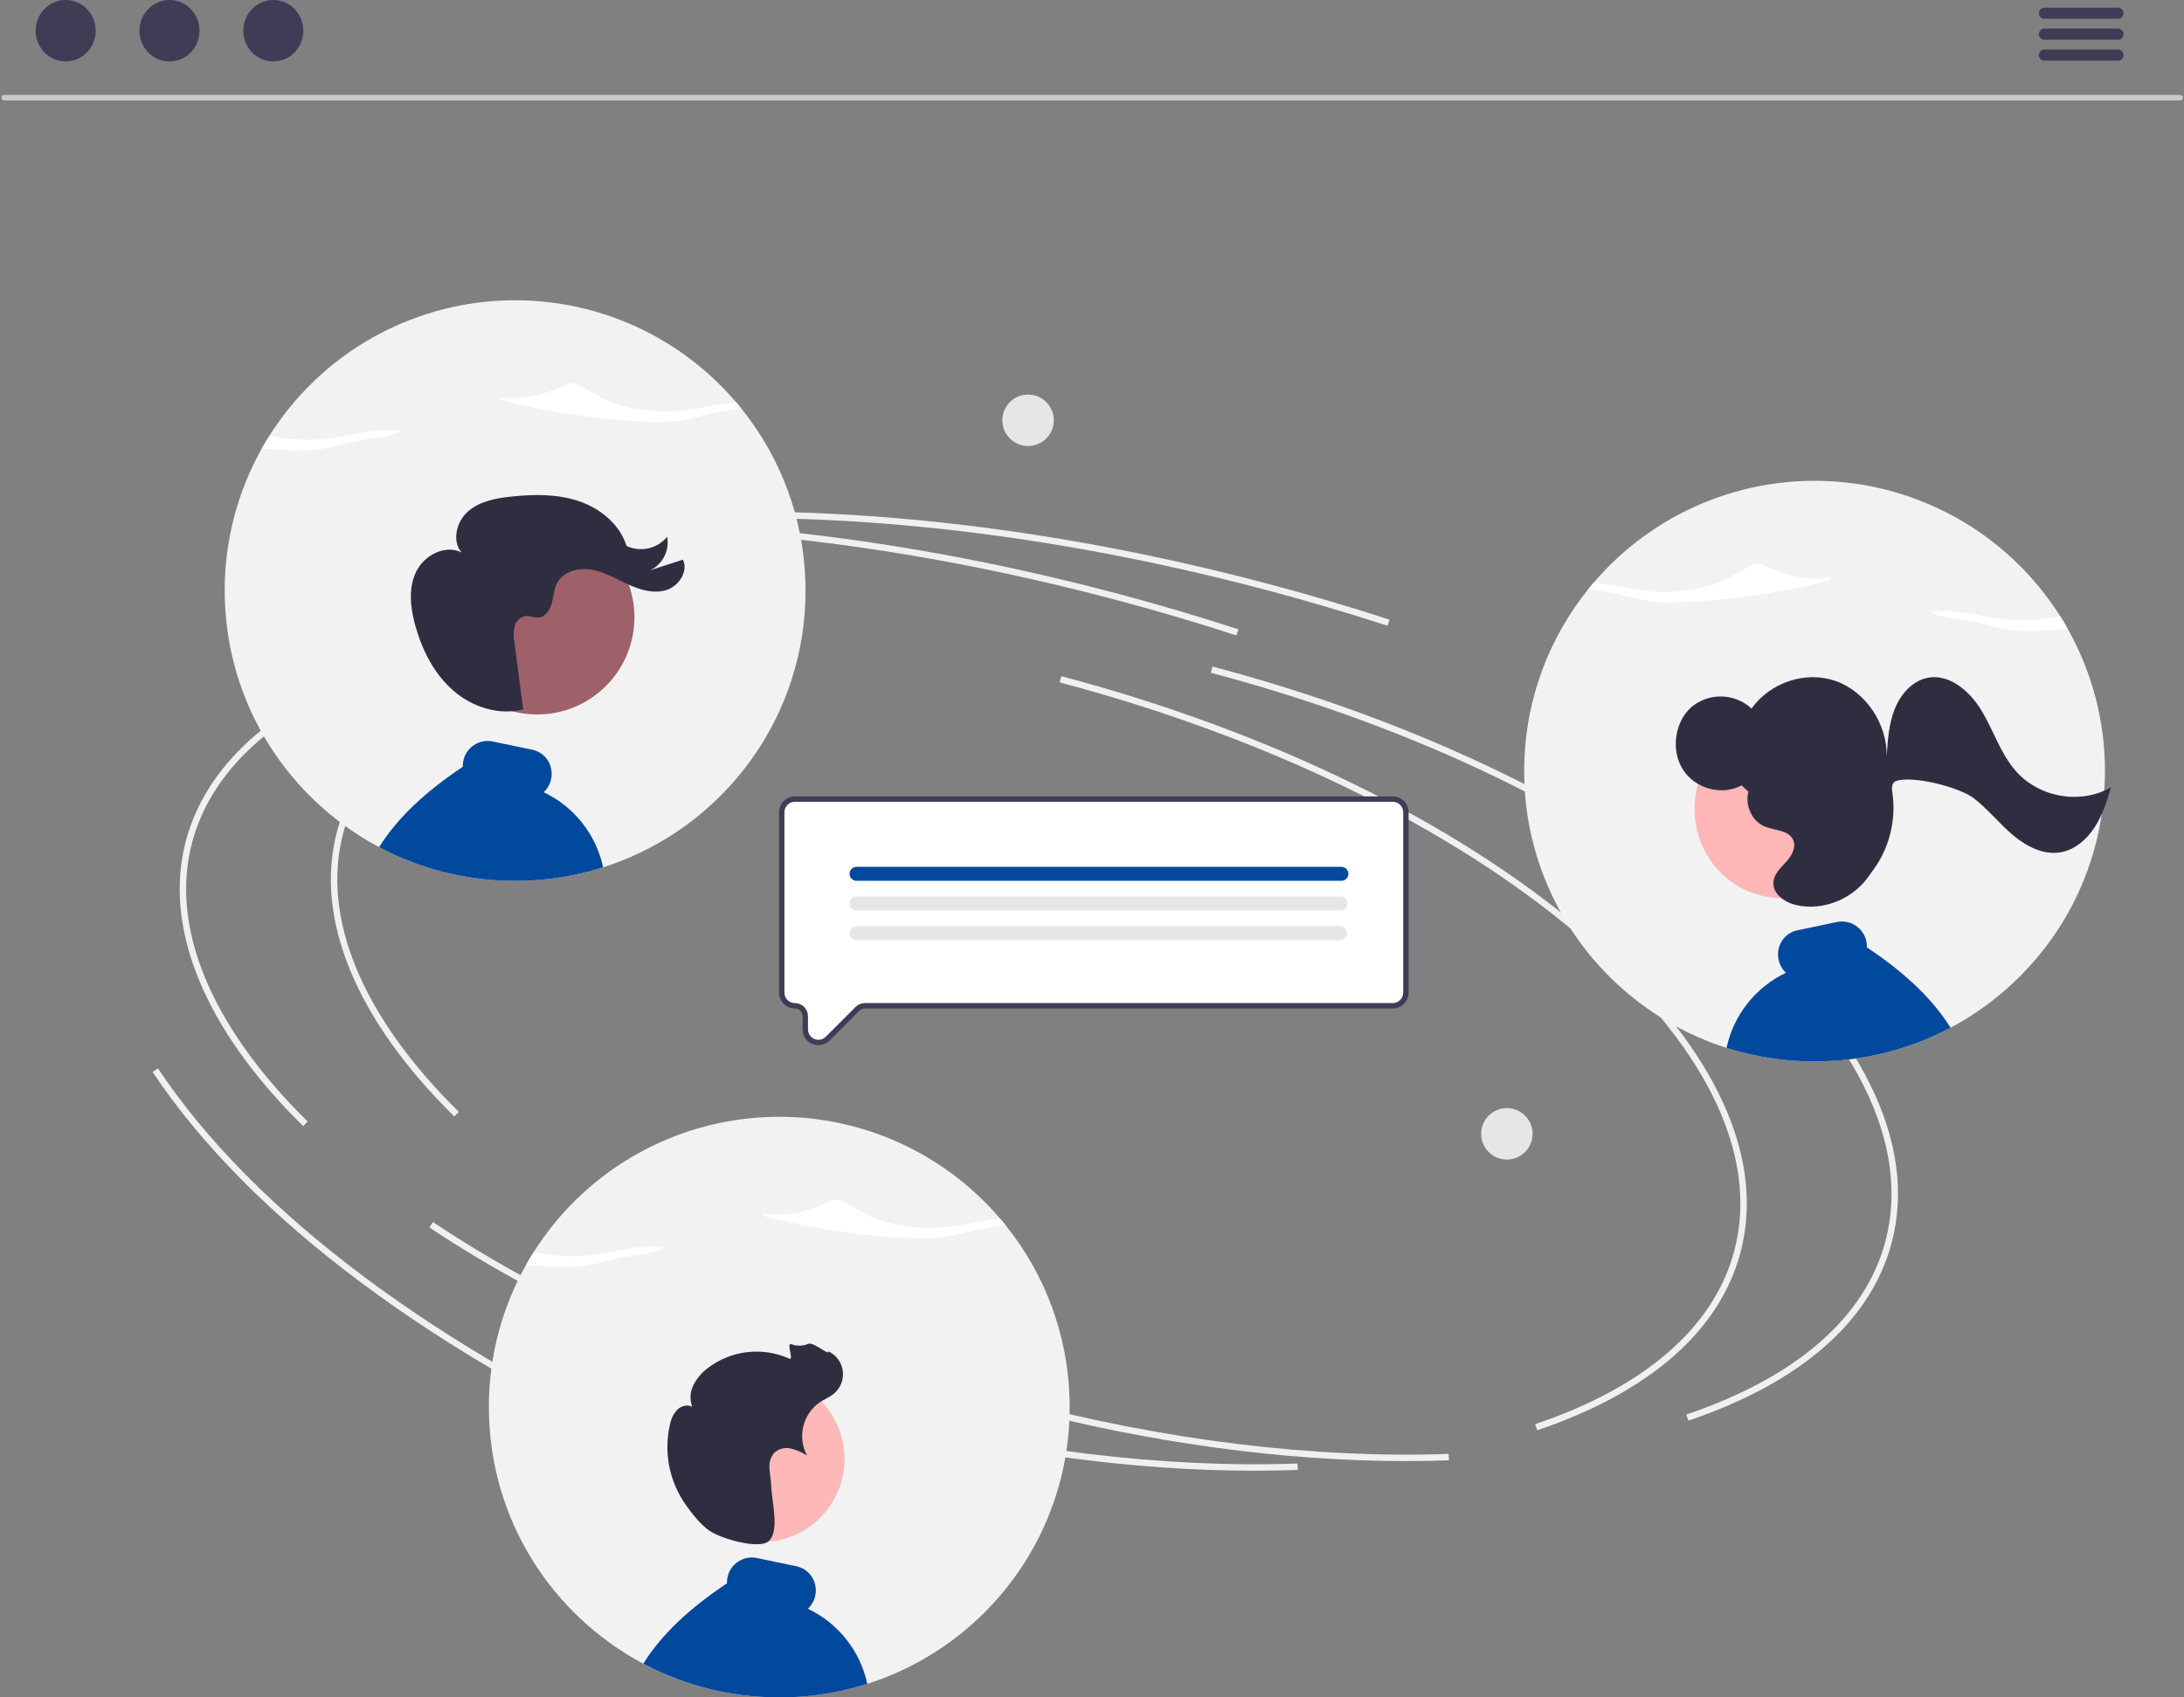 <svg xmlns="http://www.w3.org/2000/svg" width="1415" height="1100" viewBox="0 0 1415 1100" fill="none"><rect x="0" y="0" width="1415" height="1100" fill="#808080" stroke="none"/><g clip-path="url(#clip0_2002_396)"><path d="M294.367 723.542C230.464 660.634 203.474 595.006 218.368 538.747C237.481 466.552 322.39 416.634 451.324 401.795L451.801 405.936C324.661 420.568 241.047 469.365 222.397 539.814C207.902 594.564 234.5 658.759 297.291 720.573L294.367 723.542Z" fill="#F0F0F0"></path><path d="M910.923 946.844C831.168 946.844 744.5 934.992 658.414 912.202C551.958 884.019 454.349 841.479 376.14 789.181L378.456 785.718C456.288 837.763 553.465 880.107 659.481 908.173C755.286 933.537 851.809 945.289 938.581 942.188L938.731 946.352C929.567 946.681 920.298 946.845 910.923 946.844Z" fill="#F0F0F0"></path><path d="M1093.89 920.637L1092.55 916.689C1163.88 892.572 1208.5 853.722 1221.57 804.336C1238.19 741.554 1202.09 668.7 1119.9 599.194C1037.3 529.335 918.181 471.369 784.49 435.977L785.556 431.947C919.831 467.495 1039.53 525.761 1122.59 596.012C1206.07 666.615 1242.66 740.978 1225.6 805.402C1212.15 856.205 1166.61 896.052 1093.89 920.637Z" fill="#F0F0F0"></path><path d="M438.916 948.586C282.202 879.082 161.443 788.909 98.884 694.676L102.356 692.37C164.482 785.951 284.608 875.59 440.605 944.777L438.916 948.586Z" fill="#F0F0F0"></path><path d="M898.98 405.532C873.079 397.098 846.436 389.246 819.794 382.193C666.476 341.604 515.762 327.193 383.942 340.526L383.522 336.378C515.835 323.002 667.064 337.448 820.86 378.163C847.578 385.237 874.296 393.112 900.271 401.569L898.98 405.532Z" fill="#F0F0F0"></path><path d="M196.425 729.792C132.522 666.884 105.533 601.256 120.426 544.997C139.539 472.802 224.449 422.884 353.383 408.045L353.859 412.186C226.72 426.818 143.106 475.615 124.456 546.064C109.961 600.814 136.559 665.009 199.35 726.823L196.425 729.792Z" fill="#F0F0F0"></path><path d="M812.981 953.096C733.226 953.096 646.558 941.244 560.472 918.454C454.016 890.271 356.407 847.731 278.198 795.433L280.514 791.97C358.346 844.015 455.523 886.359 561.539 914.424C657.344 939.789 753.867 951.541 840.639 948.44L840.789 952.604C831.625 952.933 822.356 953.097 812.981 953.096Z" fill="#F0F0F0"></path><path d="M995.948 926.887L994.613 922.939C1065.94 898.822 1110.56 859.972 1123.63 810.586C1140.25 747.804 1104.14 674.95 1021.96 605.444C939.356 535.585 820.24 477.619 686.549 442.227L687.615 438.197C821.89 473.745 941.587 532.011 1024.65 602.262C1108.13 672.865 1144.72 747.228 1127.66 811.652C1114.21 862.455 1068.67 902.302 995.948 926.887Z" fill="#F0F0F0"></path><path d="M801.039 411.783C775.137 403.349 748.494 395.497 721.852 388.444C568.534 347.855 417.821 333.444 286 346.777L285.581 342.629C417.893 329.253 569.122 343.699 722.918 384.414C749.636 391.488 776.354 399.363 802.329 407.82L801.039 411.783Z" fill="#F0F0F0"></path><path d="M976.287 751.459C985.494 751.459 992.958 743.995 992.958 734.788C992.958 725.581 985.494 718.117 976.287 718.117C967.08 718.117 959.616 725.581 959.616 734.788C959.616 743.995 967.08 751.459 976.287 751.459Z" fill="#E6E6E6"></path><path d="M666.08 289.039C675.287 289.039 682.751 281.575 682.751 272.368C682.751 263.161 675.287 255.697 666.08 255.697C656.873 255.697 649.409 263.161 649.409 272.368C649.409 281.575 656.873 289.039 666.08 289.039Z" fill="#E6E6E6"></path><path d="M316.732 911.864C316.732 916.107 316.871 920.351 317.168 924.56C317.483 929.589 318.024 934.584 318.757 939.544C321.222 956.243 325.934 972.533 332.763 987.971C333.113 988.739 333.462 989.507 333.811 990.276L334.335 991.428C334.51 991.813 334.702 992.197 334.876 992.564C335.121 993.07 335.348 993.559 335.592 994.048C335.889 994.659 336.186 995.27 336.501 995.882C336.536 995.952 336.57 996.039 336.623 996.126C336.885 996.65 337.129 997.157 337.409 997.68C337.46 997.795 337.518 997.905 337.583 998.012C337.88 998.606 338.195 999.217 338.509 999.811C338.858 1000.44 339.19 1001.09 339.539 1001.71C340.378 1003.27 341.251 1004.81 342.141 1006.34C342.403 1006.8 342.665 1007.25 342.945 1007.7C343.189 1008.12 343.434 1008.54 343.696 1008.96C343.87 1009.24 344.045 1009.54 344.22 1009.82C344.499 1010.29 344.778 1010.74 345.075 1011.21C345.721 1012.25 346.385 1013.28 347.031 1014.31H347.049C347.346 1014.78 347.66 1015.25 347.974 1015.7V1015.72C348.9 1017.12 349.86 1018.51 350.821 1019.89L350.828 1019.9L350.833 1019.9L350.837 1019.91L350.838 1019.91C351.607 1021.03 352.41 1022.11 353.196 1023.19V1023.21C353.72 1023.89 354.226 1024.59 354.75 1025.27C355.169 1025.83 355.606 1026.41 356.043 1026.97C356.13 1027.09 356.235 1027.19 356.322 1027.32V1027.33C356.444 1027.49 356.566 1027.63 356.689 1027.79C358.54 1030.16 360.449 1032.49 362.417 1034.76L362.731 1035.12C362.836 1035.24 362.958 1035.37 363.063 1035.51C363.238 1035.7 363.395 1035.89 363.569 1036.08C363.727 1036.28 363.901 1036.47 364.076 1036.66C374.332 1048.21 385.962 1058.47 398.707 1067.2C400.401 1068.37 402.129 1069.51 403.858 1070.61C404.295 1070.89 404.732 1071.17 405.168 1071.43C405.29 1071.52 405.43 1071.6 405.552 1071.69C405.797 1071.83 406.024 1071.97 406.268 1072.13C406.495 1072.27 406.722 1072.41 406.967 1072.55C407.892 1073.12 408.836 1073.68 409.779 1074.24C410.006 1074.38 410.25 1074.52 410.495 1074.66C410.722 1074.78 410.966 1074.92 411.211 1075.06C411.211 1075.08 411.211 1075.08 411.228 1075.08H411.246V1075.1H411.263C412.433 1075.78 413.621 1076.44 414.826 1077.09C415.472 1077.44 416.135 1077.8 416.799 1078.14C418.301 1078.96 419.82 1079.74 421.34 1080.49C421.881 1080.76 422.44 1081.02 422.981 1081.3C423.435 1081.51 423.889 1081.73 424.343 1081.94C424.483 1082.01 424.605 1082.07 424.728 1082.14C425.112 1082.31 425.478 1082.48 425.863 1082.66C426.282 1082.85 426.701 1083.04 427.103 1083.24C427.574 1083.44 428.028 1083.65 428.5 1083.85C430.246 1084.63 432.01 1085.38 433.774 1086.1C440.095 1088.69 446.555 1090.93 453.124 1092.81C453.42 1092.89 453.735 1092.98 454.049 1093.07C456.861 1093.85 459.69 1094.57 462.537 1095.22C467.514 1096.37 472.538 1097.31 477.608 1098.04H477.643C478.254 1098.13 478.848 1098.22 479.459 1098.31C479.512 1098.31 479.564 1098.32 479.634 1098.32C479.634 1098.34 479.634 1098.34 479.651 1098.32C480.315 1098.41 480.996 1098.5 481.66 1098.59C481.705 1098.6 481.752 1098.61 481.799 1098.6C482.428 1098.69 483.074 1098.76 483.703 1098.83C484.384 1098.9 485.065 1098.97 485.746 1099.04C486.27 1099.09 486.794 1099.14 487.318 1099.2C487.363 1099.21 487.41 1099.22 487.457 1099.21C487.929 1099.25 488.401 1099.3 488.872 1099.34H488.942C489.344 1099.37 489.763 1099.41 490.164 1099.44C495.037 1099.83 499.927 1100 504.886 1100C510.248 1100 515.574 1099.79 520.831 1099.34H520.883C522.018 1099.23 523.136 1099.13 524.254 1099.02C524.551 1098.99 524.83 1098.97 525.127 1098.94C525.179 1098.94 525.249 1098.92 525.302 1098.92C525.389 1098.9 525.476 1098.9 525.581 1098.88C525.628 1098.88 525.675 1098.88 525.721 1098.87C526.105 1098.83 526.489 1098.78 526.891 1098.74L528.2 1098.59C528.637 1098.53 529.074 1098.46 529.51 1098.41C529.615 1098.39 529.702 1098.39 529.807 1098.38C530.121 1098.34 530.436 1098.29 530.75 1098.24C530.907 1098.22 531.064 1098.2 531.204 1098.18C531.519 1098.13 531.815 1098.1 532.13 1098.04H532.147C541.73 1096.67 551.19 1094.53 560.439 1091.67C560.928 1091.51 561.417 1091.37 561.906 1091.22C561.923 1091.22 561.94 1091.2 561.958 1091.2C562.098 1091.15 562.255 1091.11 562.394 1091.06C563.704 1090.64 564.997 1090.2 566.289 1089.75C568.07 1089.16 569.834 1088.51 571.598 1087.85C572.069 1087.65 572.541 1087.48 573.012 1087.29C573.973 1086.92 574.916 1086.54 575.859 1086.15C577.466 1085.51 579.072 1084.82 580.662 1084.13C582.146 1083.46 583.613 1082.8 585.08 1082.1C585.115 1082.08 585.167 1082.08 585.202 1082.05C585.534 1081.89 585.866 1081.73 586.18 1081.58H586.198C594.24 1077.72 601.996 1073.29 609.407 1068.32C611.782 1066.73 614.122 1065.09 616.427 1063.4C618.279 1062.02 620.095 1060.62 621.911 1059.19C630.871 1052.06 639.166 1044.13 646.692 1035.51V1035.49C647.233 1034.9 647.74 1034.28 648.264 1033.67C648.351 1033.59 648.421 1033.5 648.491 1033.43C648.823 1033.03 649.137 1032.64 649.469 1032.26V1032.24C649.905 1031.73 650.342 1031.21 650.761 1030.69C650.866 1030.56 650.953 1030.46 651.041 1030.36V1030.34C651.39 1029.92 651.722 1029.5 652.071 1029.06C652.246 1028.85 652.403 1028.64 652.577 1028.43V1028.42C653.608 1027.12 654.603 1025.83 655.599 1024.5C655.861 1024.16 656.123 1023.79 656.402 1023.42C657.659 1021.73 658.882 1020 660.069 1018.27V1018.25C660.523 1017.61 660.96 1016.94 661.414 1016.3C661.851 1015.63 662.287 1014.97 662.724 1014.31C663.16 1013.61 663.615 1012.93 664.051 1012.23L664.104 1012.12C664.54 1011.46 664.977 1010.76 665.396 1010.08C665.728 1009.52 666.059 1008.98 666.391 1008.44C666.601 1008.07 666.828 1007.7 667.037 1007.32C667.119 1007.2 667.195 1007.08 667.264 1006.95C667.753 1006.1 668.242 1005.24 668.731 1004.39C669.308 1003.39 669.867 1002.38 670.425 1001.37C670.635 1000.95 670.862 1000.53 671.089 1000.11C671.176 999.968 671.246 999.829 671.316 999.689C671.578 999.2 671.84 998.694 672.084 998.187C672.346 997.698 672.608 997.192 672.87 996.685C673.115 996.196 673.377 995.69 673.621 995.183C673.813 994.799 673.988 994.415 674.18 994.031C674.194 993.999 674.211 993.97 674.233 993.943C674.32 993.751 674.407 993.577 674.477 993.402C674.498 993.375 674.516 993.346 674.529 993.315C674.721 992.93 674.896 992.529 675.088 992.145C675.333 991.638 675.56 991.114 675.804 990.608C675.961 990.259 676.136 989.892 676.293 989.525C676.52 989.019 676.765 988.512 676.974 987.988C677.219 987.464 677.446 986.94 677.673 986.399C677.738 986.268 677.797 986.134 677.848 985.997C677.97 985.753 678.057 985.508 678.162 985.264C678.441 984.618 678.721 983.954 678.983 983.308C679.297 982.574 679.594 981.824 679.873 981.09C680.153 980.409 680.415 979.71 680.677 979.012L680.781 978.767C684.85 968.05 687.937 956.985 690.002 945.709V945.691C691.167 939.253 692.001 932.76 692.5 926.236C692.517 925.87 692.552 925.52 692.569 925.171C692.884 920.753 693.024 916.317 693.024 911.864C693.024 909.89 692.989 907.934 692.936 905.978C691.717 865.072 677.13 825.691 651.407 793.861C650.849 793.162 650.29 792.464 649.713 791.765C649.137 791.067 648.543 790.386 647.967 789.705C628.823 767.285 604.678 749.677 577.48 738.301C550.282 726.924 520.792 722.098 491.386 724.21C461.981 726.322 433.483 735.315 408.19 750.461C382.897 765.608 361.517 786.486 345.774 811.412C344.918 812.774 344.063 814.154 343.242 815.534C342.403 816.931 341.6 818.328 340.797 819.742C324.976 847.865 316.686 879.596 316.732 911.864Z" fill="#F2F2F2"></path><path d="M497.408 788.801C528.346 796.74 560.051 801.316 591.971 802.45C596.798 802.713 601.637 802.68 606.46 802.351C617.058 801.46 626.137 798.129 636.248 796.308C641.108 795.435 646.523 794.797 651.416 793.854C650.286 792.451 649.135 791.066 647.963 789.697C637.411 790.589 626.695 793.507 616.017 794.863C597.864 797.171 577.525 794.596 563.764 788.243C557.088 785.16 551.974 781.313 545.321 778.217C544.416 777.752 543.436 777.452 542.426 777.33C540.508 777.272 538.613 777.764 536.965 778.747C525.803 784.382 509.597 788.961 494.555 786.441C493.434 787.319 495.564 788.318 497.408 788.801Z" fill="white"></path><path d="M430.846 808.633C430.709 808.608 430.571 808.588 430.434 808.565C431.011 808.207 431.556 807.797 432.059 807.34L430.846 808.633Z" fill="white"></path><path d="M340.8 819.749C347.083 820.251 353.398 820.625 359.746 820.87C364.573 821.131 369.411 821.098 374.234 820.772C384.833 819.875 393.911 816.549 404.022 814.729C413.289 813.063 424.549 812.261 430.432 808.563C415.226 805.931 399.471 811.289 383.791 813.283C371.108 814.843 358.251 814.208 345.783 811.407C344.047 814.137 342.386 816.918 340.8 819.749Z" fill="white"></path><path d="M416.799 1078.14C418.301 1078.96 419.821 1079.74 421.34 1080.49C421.881 1080.75 422.44 1081.02 422.982 1081.3C423.436 1081.51 423.89 1081.73 424.344 1081.94C424.483 1082.01 424.606 1082.06 424.728 1082.13C425.112 1082.31 425.479 1082.48 425.863 1082.66C426.282 1082.85 426.701 1083.04 427.103 1083.23C427.575 1083.44 428.029 1083.65 428.5 1083.85C430.246 1084.63 432.01 1085.38 433.774 1086.1C440.095 1088.69 446.555 1090.93 453.124 1092.8C453.421 1092.89 453.735 1092.98 454.05 1093.07C456.861 1093.85 459.69 1094.57 462.537 1095.21C467.514 1096.37 472.538 1097.31 477.608 1098.04H477.643C478.254 1098.13 478.848 1098.22 479.459 1098.31C479.512 1098.31 479.564 1098.32 479.634 1098.32C479.634 1098.34 479.634 1098.34 479.651 1098.32C480.315 1098.41 480.996 1098.5 481.66 1098.59C481.705 1098.6 481.752 1098.6 481.8 1098.6C482.428 1098.69 483.074 1098.76 483.703 1098.83C484.384 1098.9 485.065 1098.97 485.746 1099.04C486.27 1099.09 486.794 1099.14 487.318 1099.2C487.363 1099.21 487.411 1099.22 487.458 1099.21C487.929 1099.25 488.401 1099.3 488.872 1099.34H488.942C489.344 1099.37 489.763 1099.41 490.165 1099.44C495.037 1099.83 499.927 1100 504.887 1100C510.248 1100 515.574 1099.79 520.831 1099.34H520.883C522.019 1099.23 523.136 1099.13 524.254 1099.02C524.551 1098.99 524.83 1098.97 525.127 1098.93C525.18 1098.93 525.249 1098.92 525.302 1098.92C525.389 1098.9 525.476 1098.9 525.581 1098.88C525.628 1098.88 525.676 1098.88 525.721 1098.86C526.105 1098.83 526.489 1098.78 526.891 1098.74L528.201 1098.59C528.637 1098.53 529.074 1098.46 529.511 1098.41C529.615 1098.39 529.703 1098.39 529.807 1098.38C530.122 1098.34 530.436 1098.29 530.75 1098.24C530.908 1098.22 531.065 1098.2 531.205 1098.18C531.519 1098.13 531.816 1098.1 532.13 1098.04H532.148C541.731 1096.66 551.19 1094.53 560.439 1091.67C560.928 1091.51 561.417 1091.37 561.906 1091.22C559.651 1080.7 555.009 1070.84 548.338 1062.41C541.667 1053.97 533.146 1047.18 523.433 1042.56C525.836 1040.27 527.496 1037.32 528.201 1034.07C528.654 1031.98 528.69 1029.83 528.306 1027.72C527.923 1025.62 527.127 1023.61 525.965 1021.81C523.699 1018.33 520.144 1015.9 516.081 1015.04L490.2 1009.62C486.033 1008.81 481.715 1009.68 478.183 1012.03C474.651 1014.39 472.191 1018.04 471.339 1022.2C471.075 1023.47 470.958 1024.77 470.989 1026.08C446.069 1042.67 428.133 1059.87 416.799 1078.14Z" fill="#01499D"></path><path d="M493.219 999.403C522.998 999.403 547.139 975.262 547.139 945.483C547.139 915.703 522.998 891.562 493.219 891.562C463.439 891.562 439.298 915.703 439.298 945.483C439.298 975.262 463.439 999.403 493.219 999.403Z" fill="#FFB8B8"></path><path d="M459.609 991.97C453.859 988.042 447.988 980.495 444.068 974.838C438.873 967.402 435.299 958.958 433.577 950.053C431.855 941.147 432.023 931.98 434.07 923.143C434.723 919.61 436.328 916.322 438.712 913.634C441.251 911.121 445.399 909.929 448.499 911.707C447.653 909.441 447.28 907.027 447.404 904.612C447.527 902.197 448.145 899.833 449.217 897.666C451.396 893.34 454.553 889.58 458.437 886.685C465.866 880.965 474.705 877.362 484.017 876.26C493.328 875.157 502.764 876.596 511.323 880.424C514.692 881.985 509.159 869.931 512.685 871.093C516.187 872.45 520.081 872.381 523.533 870.903C526.849 869.234 537.839 879.15 536.567 875.663C539.083 876.805 541.27 878.566 542.922 880.781C544.575 882.996 545.64 885.593 546.018 888.33C546.397 891.068 546.077 893.856 545.087 896.436C544.098 899.017 542.471 901.305 540.36 903.087C537.577 905.436 534.102 906.789 531.055 908.783C525.717 912.539 521.938 918.119 520.433 924.471C518.927 930.822 519.799 937.505 522.884 943.257C519.678 941.197 516.161 939.669 512.468 938.731C510.615 938.279 508.681 938.275 506.826 938.721C504.972 939.167 503.251 940.05 501.806 941.295C500.599 942.676 499.688 944.29 499.127 946.036C498.566 947.783 498.368 949.626 498.546 951.452C498.667 955.111 499.537 958.716 499.635 962.375C499.922 973.114 505.673 993.531 497.347 999.239C490.776 1003.74 467.46 997.333 459.609 991.97Z" fill="#2F2E41"></path><path d="M1412.59 65.139H2.712C2.239 65.129 1.789 64.934 1.458 64.595C1.128 64.257 0.942 63.803 0.942 63.33C0.942 62.857 1.128 62.403 1.458 62.064C1.789 61.726 2.239 61.531 2.712 61.52H1412.59C1413.06 61.531 1413.51 61.726 1413.84 62.064C1414.17 62.403 1414.36 62.857 1414.36 63.33C1414.36 63.803 1414.17 64.257 1413.84 64.595C1413.51 64.934 1413.06 65.129 1412.59 65.139Z" fill="#CACACA"></path><path d="M42.55 39.807C53.303 39.807 62.02 30.896 62.02 19.904C62.02 8.911 53.303 0 42.55 0C31.797 0 23.081 8.911 23.081 19.904C23.081 30.896 31.797 39.807 42.55 39.807Z" fill="#3F3D56"></path><path d="M109.811 39.807C120.564 39.807 129.281 30.896 129.281 19.904C129.281 8.911 120.564 0 109.811 0C99.058 0 90.341 8.911 90.341 19.904C90.341 30.896 99.058 39.807 109.811 39.807Z" fill="#3F3D56"></path><path d="M177.07 39.807C187.823 39.807 196.54 30.896 196.54 19.904C196.54 8.911 187.823 0 177.07 0C166.318 0 157.601 8.911 157.601 19.904C157.601 30.896 166.318 39.807 177.07 39.807Z" fill="#3F3D56"></path><path d="M1372.29 12.175H1324.5C1323.55 12.154 1322.65 11.764 1321.99 11.088C1321.33 10.411 1320.96 9.503 1320.96 8.556C1320.96 7.61 1321.33 6.702 1321.99 6.025C1322.65 5.349 1323.55 4.958 1324.5 4.938H1372.29C1373.24 4.958 1374.14 5.349 1374.8 6.025C1375.46 6.702 1375.83 7.61 1375.83 8.556C1375.83 9.503 1375.46 10.411 1374.8 11.088C1374.14 11.764 1373.24 12.154 1372.29 12.175Z" fill="#3F3D56"></path><path d="M1372.29 25.745H1324.5C1323.55 25.725 1322.65 25.334 1321.99 24.658C1321.33 23.982 1320.96 23.073 1320.96 22.127C1320.96 21.18 1321.33 20.272 1321.99 19.595C1322.65 18.919 1323.55 18.529 1324.5 18.508H1372.29C1373.24 18.529 1374.14 18.919 1374.8 19.595C1375.46 20.272 1375.83 21.18 1375.83 22.127C1375.83 23.073 1375.46 23.982 1374.8 24.658C1374.14 25.334 1373.24 25.725 1372.29 25.745Z" fill="#3F3D56"></path><path d="M1372.29 39.316H1324.5C1323.55 39.295 1322.65 38.905 1321.99 38.228C1321.33 37.552 1320.96 36.643 1320.96 35.697C1320.96 34.751 1321.33 33.842 1321.99 33.166C1322.65 32.489 1323.55 32.099 1324.5 32.078H1372.29C1373.24 32.099 1374.14 32.489 1374.8 33.166C1375.46 33.842 1375.83 34.751 1375.83 35.697C1375.83 36.643 1375.46 37.552 1374.8 38.228C1374.14 38.905 1373.24 39.295 1372.29 39.316Z" fill="#3F3D56"></path><path d="M530.293 675.597C529.157 675.594 528.034 675.367 526.986 674.928C525.423 674.3 524.086 673.215 523.15 671.814C522.214 670.413 521.722 668.762 521.74 667.078V658.543C521.738 656.753 521.026 655.036 519.761 653.77C518.495 652.504 516.779 651.792 514.988 651.79C512.735 651.788 510.575 650.891 508.981 649.298C507.388 647.705 506.492 645.544 506.489 643.291V526.362C506.492 524.109 507.388 521.949 508.981 520.356C510.574 518.762 512.734 517.866 514.988 517.863H902.38C904.634 517.866 906.794 518.762 908.387 520.355C909.981 521.949 910.877 524.109 910.879 526.362V643.291C910.877 645.544 909.981 647.705 908.387 649.298C906.794 650.891 904.634 651.788 902.38 651.79H560.343C559.456 651.788 558.577 651.961 557.757 652.301C556.938 652.64 556.193 653.139 555.568 653.768L536.249 673.086C535.472 673.878 534.545 674.508 533.523 674.939C532.5 675.37 531.403 675.593 530.293 675.597Z" fill="white"></path><path d="M530.293 677.343C528.928 677.342 527.576 677.069 526.317 676.542C524.433 675.784 522.821 674.475 521.693 672.787C520.565 671.098 519.973 669.109 519.994 667.078V658.544C519.993 657.217 519.465 655.944 518.527 655.005C517.588 654.067 516.316 653.539 514.989 653.537C512.272 653.534 509.668 652.453 507.747 650.532C505.826 648.611 504.746 646.007 504.743 643.291V526.363C504.746 523.646 505.826 521.042 507.747 519.122C509.668 517.201 512.272 516.12 514.988 516.117H902.381C905.097 516.12 907.701 517.201 909.622 519.121C911.543 521.042 912.623 523.646 912.626 526.363V643.291C912.623 646.007 911.543 648.611 909.622 650.532C907.701 652.453 905.097 653.534 902.381 653.537H560.343C559.685 653.535 559.034 653.664 558.426 653.915C557.818 654.167 557.267 654.537 556.803 655.004L537.484 674.321C536.545 675.276 535.426 676.034 534.192 676.553C532.957 677.072 531.632 677.34 530.293 677.343ZM514.988 519.61C513.198 519.612 511.481 520.324 510.216 521.59C508.95 522.856 508.238 524.572 508.236 526.363V643.291C508.238 645.081 508.95 646.798 510.216 648.064C511.482 649.33 513.198 650.042 514.989 650.044C517.242 650.047 519.402 650.944 520.995 652.537C522.588 654.13 523.485 656.291 523.487 658.544V667.078C523.487 668.414 523.883 669.719 524.626 670.829C525.368 671.939 526.422 672.804 527.656 673.315C528.89 673.826 530.247 673.96 531.557 673.699C532.867 673.439 534.07 672.796 535.014 671.852L554.333 652.534C555.121 651.742 556.057 651.114 557.089 650.687C558.12 650.26 559.227 650.041 560.343 650.044H902.381C904.171 650.042 905.888 649.33 907.154 648.064C908.42 646.798 909.132 645.081 909.133 643.291V526.363C909.131 524.572 908.419 522.856 907.153 521.59C905.888 520.324 904.171 519.612 902.381 519.61L514.988 519.61Z" fill="#3F3D56"></path><path d="M869.091 570.801H554.956C553.756 570.801 552.605 570.324 551.756 569.476C550.908 568.627 550.431 567.476 550.431 566.277C550.431 565.077 550.908 563.926 551.756 563.077C552.605 562.229 553.756 561.752 554.956 561.752H869.091C870.291 561.752 871.442 562.229 872.29 563.077C873.139 563.926 873.616 565.077 873.616 566.277C873.616 567.476 873.139 568.627 872.29 569.476C871.442 570.324 870.291 570.801 869.091 570.801Z" fill="#01499D"></path><path d="M868.514 590.023H554.956C553.756 590.023 552.605 589.546 551.756 588.698C550.908 587.849 550.431 586.698 550.431 585.498C550.431 584.298 550.908 583.147 551.756 582.299C552.605 581.45 553.756 580.974 554.956 580.974H868.514C869.714 580.974 870.865 581.45 871.713 582.299C872.562 583.147 873.038 584.298 873.038 585.498C873.038 586.698 872.562 587.849 871.713 588.698C870.865 589.546 869.714 590.023 868.514 590.023Z" fill="#E6E6E6"></path><path d="M868.202 609.243H554.956C553.756 609.243 552.605 608.767 551.756 607.918C550.908 607.07 550.431 605.919 550.431 604.719C550.431 603.519 550.908 602.368 551.756 601.52C552.605 600.671 553.756 600.194 554.956 600.194H868.202C869.402 600.194 870.553 600.671 871.401 601.52C872.25 602.368 872.726 603.519 872.726 604.719C872.726 605.919 872.25 607.07 871.401 607.918C870.553 608.767 869.402 609.243 868.202 609.243Z" fill="#E6E6E6"></path><path d="M1363.79 499.719C1363.79 503.963 1363.65 508.206 1363.35 512.415C1363.04 517.445 1362.5 522.439 1361.76 527.399C1359.3 544.099 1354.59 560.389 1347.76 575.826C1347.41 576.595 1347.06 577.363 1346.71 578.131L1346.19 579.284C1346.01 579.668 1345.82 580.052 1345.64 580.419C1345.4 580.926 1345.17 581.415 1344.93 581.904C1344.63 582.515 1344.33 583.126 1344.02 583.737C1343.99 583.807 1343.95 583.894 1343.9 583.982C1343.64 584.506 1343.39 585.012 1343.11 585.536C1343.06 585.65 1343 585.761 1342.94 585.868C1342.64 586.462 1342.33 587.073 1342.01 587.667C1341.66 588.295 1341.33 588.941 1340.98 589.57C1340.14 591.124 1339.27 592.661 1338.38 594.198C1338.12 594.652 1337.86 595.106 1337.58 595.56C1337.33 595.979 1337.09 596.398 1336.83 596.818C1336.65 597.097 1336.48 597.394 1336.3 597.673C1336.02 598.145 1335.74 598.599 1335.45 599.07C1334.8 600.101 1334.14 601.131 1333.49 602.162H1333.47C1333.18 602.633 1332.86 603.105 1332.55 603.559V603.576C1331.62 604.973 1330.66 606.37 1329.7 607.75C1329.7 607.75 1329.7 607.75 1329.69 607.751C1329.69 607.752 1329.69 607.753 1329.69 607.755C1329.69 607.756 1329.68 607.758 1329.68 607.761C1329.68 607.763 1329.68 607.765 1329.68 607.767C1328.91 608.885 1328.11 609.968 1327.33 611.05V611.068C1326.8 611.749 1326.29 612.448 1325.77 613.129C1325.35 613.687 1324.92 614.264 1324.48 614.823C1324.39 614.945 1324.29 615.05 1324.2 615.172V615.189C1324.08 615.347 1323.95 615.486 1323.83 615.643C1321.98 618.019 1320.07 620.341 1318.1 622.611L1317.79 622.978C1317.69 623.1 1317.56 623.223 1317.46 623.362C1317.28 623.555 1317.13 623.747 1316.95 623.939C1316.79 624.131 1316.62 624.323 1316.45 624.515C1306.19 636.069 1294.56 646.326 1281.81 655.059C1280.12 656.229 1278.39 657.364 1276.66 658.465C1276.23 658.744 1275.79 659.023 1275.35 659.285C1275.23 659.373 1275.09 659.46 1274.97 659.547C1274.72 659.687 1274.5 659.827 1274.25 659.984C1274.03 660.124 1273.8 660.263 1273.55 660.403C1272.63 660.979 1271.69 661.538 1270.74 662.097C1270.52 662.237 1270.27 662.377 1270.03 662.516C1269.8 662.638 1269.55 662.778 1269.31 662.918C1269.31 662.935 1269.31 662.935 1269.29 662.935H1269.28V662.953H1269.26C1268.09 663.634 1266.9 664.298 1265.7 664.944C1265.05 665.293 1264.39 665.66 1263.72 665.991C1262.22 666.812 1260.7 667.598 1259.18 668.349C1258.64 668.611 1258.08 668.873 1257.54 669.152C1257.09 669.362 1256.63 669.589 1256.18 669.799C1256.04 669.868 1255.92 669.921 1255.79 669.991C1255.41 670.165 1255.04 670.34 1254.66 670.515C1254.24 670.707 1253.82 670.899 1253.42 671.091C1252.95 671.3 1252.49 671.51 1252.02 671.702C1250.27 672.488 1248.51 673.239 1246.75 673.955C1240.43 676.546 1233.97 678.785 1227.4 680.661C1227.1 680.748 1226.79 680.836 1226.47 680.923C1223.66 681.709 1220.83 682.425 1217.98 683.071C1213.01 684.224 1207.98 685.167 1202.91 685.9H1202.88C1202.27 685.988 1201.67 686.075 1201.06 686.162C1201.01 686.162 1200.96 686.18 1200.89 686.18C1200.89 686.197 1200.89 686.197 1200.87 686.18C1200.21 686.267 1199.53 686.354 1198.86 686.442C1198.82 686.455 1198.77 686.461 1198.72 686.459C1198.09 686.546 1197.45 686.616 1196.82 686.686C1196.14 686.756 1195.46 686.826 1194.78 686.896C1194.25 686.948 1193.73 687 1193.2 687.053C1193.16 687.068 1193.11 687.074 1193.06 687.07C1192.59 687.105 1192.12 687.158 1191.65 687.193H1191.58C1191.18 687.227 1190.76 687.262 1190.36 687.297C1185.48 687.682 1180.59 687.856 1175.63 687.856C1170.27 687.856 1164.95 687.647 1159.69 687.193H1159.64C1158.5 687.088 1157.39 686.983 1156.27 686.878C1155.97 686.843 1155.69 686.826 1155.39 686.791C1155.34 686.791 1155.27 686.773 1155.22 686.773C1155.13 686.756 1155.04 686.756 1154.94 686.738C1154.89 686.74 1154.85 686.734 1154.8 686.721C1154.42 686.686 1154.03 686.634 1153.63 686.599L1152.32 686.442C1151.88 686.389 1151.45 686.319 1151.01 686.267C1150.91 686.249 1150.82 686.249 1150.71 686.232C1150.4 686.197 1150.09 686.145 1149.77 686.092C1149.61 686.075 1149.46 686.057 1149.32 686.04C1149 685.988 1148.71 685.953 1148.39 685.9H1148.37C1138.79 684.521 1129.33 682.389 1120.08 679.526C1119.59 679.369 1119.1 679.229 1118.62 679.072C1118.6 679.072 1118.58 679.054 1118.56 679.054C1118.42 679.002 1118.27 678.967 1118.13 678.915C1116.82 678.496 1115.52 678.059 1114.23 677.605C1112.45 677.011 1110.69 676.365 1108.92 675.701C1108.45 675.509 1107.98 675.335 1107.51 675.143C1106.55 674.776 1105.61 674.392 1104.66 674.007C1103.06 673.361 1101.45 672.68 1099.86 671.982C1098.38 671.318 1096.91 670.654 1095.44 669.956C1095.41 669.938 1095.35 669.939 1095.32 669.903C1094.99 669.746 1094.66 669.589 1094.34 669.432H1094.32C1086.28 665.572 1078.52 661.143 1071.11 656.177C1068.74 654.588 1066.4 652.946 1064.09 651.252C1062.24 649.873 1060.43 648.475 1058.61 647.043C1049.65 639.916 1041.36 631.99 1033.83 623.363V623.345C1033.29 622.751 1032.78 622.14 1032.26 621.529C1032.17 621.441 1032.1 621.354 1032.03 621.284C1031.7 620.883 1031.38 620.498 1031.05 620.114V620.097C1030.62 619.59 1030.18 619.066 1029.76 618.543C1029.66 618.42 1029.57 618.316 1029.48 618.211V618.193C1029.13 617.774 1028.8 617.355 1028.45 616.918C1028.28 616.709 1028.12 616.499 1027.94 616.29V616.272C1026.91 614.98 1025.92 613.688 1024.92 612.36C1024.66 612.011 1024.4 611.644 1024.12 611.278C1022.86 609.584 1021.64 607.855 1020.45 606.126V606.108C1020 605.462 1019.56 604.799 1019.11 604.152C1018.67 603.489 1018.23 602.825 1017.8 602.162C1017.36 601.463 1016.91 600.782 1016.47 600.083L1016.42 599.979C1015.98 599.315 1015.54 598.616 1015.13 597.935C1014.79 597.376 1014.46 596.835 1014.13 596.294C1013.92 595.927 1013.69 595.56 1013.48 595.176C1013.4 595.058 1013.33 594.935 1013.26 594.809C1012.77 593.954 1012.28 593.098 1011.79 592.242C1011.21 591.247 1010.65 590.234 1010.1 589.221C1009.89 588.802 1009.66 588.383 1009.43 587.964C1009.34 587.824 1009.27 587.684 1009.21 587.544C1008.94 587.055 1008.68 586.549 1008.44 586.043C1008.17 585.554 1007.91 585.047 1007.65 584.541C1007.41 584.052 1007.14 583.545 1006.9 583.039C1006.71 582.655 1006.53 582.27 1006.34 581.886C1006.33 581.855 1006.31 581.825 1006.29 581.799C1006.2 581.607 1006.11 581.432 1006.04 581.257C1006.02 581.231 1006.01 581.201 1005.99 581.17C1005.8 580.786 1005.62 580.384 1005.43 580C1005.19 579.494 1004.96 578.97 1004.72 578.463C1004.56 578.114 1004.39 577.747 1004.23 577.381C1004 576.874 1003.76 576.368 1003.55 575.844C1003.3 575.32 1003.08 574.796 1002.85 574.254C1002.78 574.124 1002.72 573.99 1002.67 573.853C1002.55 573.608 1002.46 573.364 1002.36 573.119C1002.08 572.473 1001.8 571.81 1001.54 571.163C1001.22 570.43 1000.93 569.679 1000.65 568.945C1000.37 568.264 1000.11 567.566 999.844 566.867L999.74 566.623C995.671 555.905 992.584 544.84 990.519 533.564V533.546C989.354 527.109 988.52 520.615 988.021 514.092C988.004 513.725 987.969 513.376 987.952 513.027C987.637 508.608 987.498 504.172 987.498 499.719C987.498 497.746 987.532 495.79 987.585 493.834C988.804 452.927 1003.39 413.547 1029.11 381.716C1029.67 381.018 1030.23 380.319 1030.81 379.621C1031.38 378.922 1031.98 378.241 1032.55 377.56C1051.7 355.14 1075.84 337.533 1103.04 326.156C1130.24 314.78 1159.73 309.953 1189.13 312.066C1218.54 314.178 1247.04 323.17 1272.33 338.317C1297.62 353.464 1319 374.342 1334.75 399.268C1335.6 400.63 1336.46 402.009 1337.28 403.389C1338.12 404.786 1338.92 406.183 1339.72 407.598C1355.55 435.72 1363.83 467.452 1363.79 499.719Z" fill="#F2F2F2"></path><path d="M1183.11 376.658C1152.17 384.596 1120.47 389.172 1088.55 390.306C1083.72 390.569 1078.88 390.536 1074.06 390.208C1063.46 389.316 1054.38 385.985 1044.27 384.164C1039.41 383.292 1034 382.654 1029.1 381.711C1030.24 380.308 1031.39 378.922 1032.56 377.554C1043.11 378.445 1053.83 381.363 1064.5 382.719C1082.66 385.028 1103 382.452 1116.76 376.099C1123.43 373.017 1128.55 369.169 1135.2 366.073C1136.11 365.608 1137.09 365.308 1138.09 365.186C1140.01 365.129 1141.91 365.62 1143.56 366.603C1154.72 372.238 1170.92 376.817 1185.97 374.298C1187.09 375.175 1184.96 376.174 1183.11 376.658Z" fill="white"></path><path d="M1249.68 396.488C1249.81 396.462 1249.95 396.443 1250.09 396.419C1249.51 396.061 1248.97 395.651 1248.46 395.194L1249.68 396.488Z" fill="white"></path><path d="M1339.72 407.604C1333.44 408.106 1327.12 408.48 1320.78 408.725C1315.95 408.986 1311.11 408.953 1306.29 408.627C1295.69 407.731 1286.61 404.404 1276.5 402.584C1267.23 400.918 1255.97 400.116 1250.09 396.419C1265.29 393.787 1281.05 399.145 1296.73 401.139C1309.41 402.698 1322.27 402.064 1334.74 399.262C1336.47 401.993 1338.13 404.773 1339.72 407.604Z" fill="white"></path><path d="M1154.42 582.045C1185.63 582.045 1210.93 556.181 1210.93 524.275C1210.93 492.37 1185.63 466.506 1154.42 466.506C1123.21 466.506 1097.91 492.37 1097.91 524.275C1097.91 556.181 1123.21 582.045 1154.42 582.045Z" fill="#FFB6B6"></path><path d="M1263.72 665.991C1262.22 666.811 1260.7 667.597 1259.18 668.348C1258.64 668.61 1258.08 668.872 1257.54 669.152C1257.09 669.361 1256.63 669.588 1256.18 669.798C1256.04 669.868 1255.92 669.92 1255.79 669.99C1255.41 670.164 1255.04 670.339 1254.66 670.514C1254.24 670.706 1253.82 670.898 1253.42 671.09C1252.95 671.3 1252.49 671.509 1252.02 671.701C1250.28 672.487 1248.51 673.238 1246.75 673.954C1240.43 676.545 1233.97 678.784 1227.4 680.66C1227.1 680.748 1226.79 680.835 1226.47 680.922C1223.66 681.708 1220.83 682.424 1217.98 683.07C1213.01 684.223 1207.98 685.166 1202.91 685.899H1202.88C1202.27 685.987 1201.67 686.074 1201.06 686.161C1201.01 686.161 1200.96 686.179 1200.89 686.179C1200.89 686.196 1200.89 686.196 1200.87 686.179C1200.21 686.266 1199.53 686.353 1198.86 686.441C1198.82 686.454 1198.77 686.46 1198.72 686.458C1198.09 686.545 1197.45 686.615 1196.82 686.685C1196.14 686.755 1195.46 686.825 1194.78 686.895C1194.25 686.947 1193.73 686.999 1193.2 687.052C1193.16 687.067 1193.11 687.073 1193.06 687.069C1192.59 687.104 1192.12 687.157 1191.65 687.192H1191.58C1191.18 687.227 1190.76 687.261 1190.36 687.297C1185.48 687.681 1180.59 687.855 1175.63 687.855C1170.27 687.855 1164.95 687.646 1159.69 687.192H1159.64C1158.5 687.087 1157.39 686.982 1156.27 686.877C1155.97 686.842 1155.69 686.825 1155.39 686.79C1155.34 686.79 1155.27 686.773 1155.22 686.773C1155.13 686.755 1155.05 686.755 1154.94 686.738C1154.89 686.739 1154.85 686.733 1154.8 686.72C1154.42 686.685 1154.03 686.633 1153.63 686.598L1152.32 686.441C1151.88 686.388 1151.45 686.318 1151.01 686.266C1150.91 686.249 1150.82 686.249 1150.71 686.231C1150.4 686.196 1150.09 686.144 1149.77 686.092C1149.61 686.074 1149.46 686.057 1149.32 686.039C1149 685.987 1148.71 685.952 1148.39 685.899H1148.37C1138.79 684.52 1129.33 682.388 1120.08 679.525C1119.59 679.368 1119.1 679.228 1118.62 679.071C1120.87 668.555 1125.51 658.698 1132.18 650.262C1138.85 641.826 1147.38 635.036 1157.09 630.417C1154.69 628.128 1153.03 625.172 1152.32 621.929C1151.87 619.84 1151.83 617.681 1152.22 615.577C1152.6 613.473 1153.39 611.465 1154.56 609.67C1156.82 606.19 1160.38 603.753 1164.44 602.894L1190.32 597.48C1194.49 596.668 1198.81 597.533 1202.34 599.888C1205.87 602.242 1208.33 605.896 1209.18 610.054C1209.45 611.329 1209.56 612.63 1209.53 613.931C1234.45 630.522 1252.39 647.723 1263.72 665.991Z" fill="#01499D"></path><path d="M1305.64 499.221C1296.03 488.019 1291.47 473.157 1283.79 460.437C1276.11 447.717 1262.75 436.333 1248.63 439.293C1238.9 441.334 1231.38 449.921 1227.57 459.494C1223.76 469.068 1223.05 479.626 1222.38 489.969C1222.62 468.714 1208.61 448.108 1189.32 441.325C1170.04 434.543 1146.95 442.108 1134.83 459.185C1129.54 454.282 1122.63 451.49 1115.42 451.339C1108.21 451.188 1101.2 453.687 1095.71 458.363C1084.86 468.054 1082.47 486.497 1090.44 498.857C1098.41 511.217 1115.68 515.822 1128.35 508.967L1132.83 513.088C1130.31 521.907 1135.2 532.325 1143.42 535.645C1150.09 538.338 1159.5 537.889 1161.99 544.884C1163.73 549.772 1160.48 554.989 1157.01 558.745C1153.55 562.501 1149.43 566.379 1149.01 571.577C1148.39 579.419 1156.49 584.912 1163.86 586.567C1181.62 590.556 1201.33 582.33 1211.57 566.654C1211.76 566.352 1211.98 566.049 1212.21 565.746C1217.95 558.401 1222.14 549.961 1224.51 540.943C1226.89 531.925 1227.39 522.518 1226.01 513.296C1225.43 509.673 1226.01 506.978 1228.51 506.12C1239.31 502.412 1269.56 510.196 1278.71 517.231C1287.87 524.266 1295.2 533.576 1304.02 541.065C1312.84 548.554 1324.07 554.331 1335.27 552.291C1344.24 550.658 1351.87 544.148 1357 536.295C1362.13 528.442 1365.08 519.288 1367.73 510.191C1347.9 521.647 1320.76 516.851 1305.64 499.221Z" fill="#2F2E41"></path><path d="M145.587 382.711C145.587 386.955 145.726 391.199 146.023 395.407C146.338 400.437 146.879 405.432 147.612 410.391C150.077 427.091 154.789 443.381 161.618 458.818C161.968 459.587 162.317 460.355 162.666 461.124L163.19 462.276C163.365 462.66 163.557 463.045 163.731 463.411C163.976 463.918 164.203 464.407 164.447 464.896C164.744 465.507 165.041 466.118 165.356 466.729C165.39 466.799 165.425 466.887 165.478 466.974C165.74 467.498 165.984 468.004 166.264 468.528C166.315 468.642 166.373 468.753 166.438 468.86C166.735 469.454 167.05 470.065 167.364 470.659C167.713 471.287 168.045 471.934 168.394 472.562C169.233 474.117 170.106 475.653 170.996 477.19C171.258 477.644 171.52 478.098 171.8 478.552C172.044 478.971 172.289 479.391 172.551 479.81C172.725 480.089 172.9 480.386 173.075 480.665C173.354 481.137 173.633 481.591 173.93 482.063C174.576 483.093 175.24 484.123 175.886 485.154H175.904C176.201 485.625 176.515 486.097 176.829 486.551V486.568C177.755 487.965 178.715 489.362 179.676 490.742C179.678 490.742 179.68 490.742 179.683 490.743C179.685 490.744 179.687 490.745 179.688 490.747C179.69 490.749 179.691 490.751 179.692 490.753C179.693 490.755 179.693 490.757 179.693 490.759C180.462 491.877 181.265 492.96 182.051 494.043V494.06C182.575 494.741 183.081 495.44 183.605 496.121C184.024 496.68 184.461 497.256 184.898 497.815C184.985 497.937 185.09 498.042 185.177 498.164V498.182C185.299 498.339 185.421 498.478 185.544 498.636C187.395 501.011 189.304 503.333 191.272 505.604L191.586 505.97C191.691 506.093 191.813 506.215 191.918 506.355C192.093 506.547 192.25 506.739 192.424 506.931C192.582 507.123 192.756 507.315 192.931 507.507C203.187 519.061 214.817 529.318 227.562 538.051C229.256 539.221 230.984 540.357 232.713 541.457C233.15 541.736 233.586 542.016 234.023 542.278C234.145 542.365 234.285 542.452 234.407 542.54C234.652 542.679 234.879 542.819 235.123 542.976C235.35 543.116 235.577 543.256 235.822 543.395C236.747 543.972 237.691 544.53 238.634 545.089C238.861 545.229 239.105 545.369 239.35 545.508C239.577 545.631 239.821 545.77 240.066 545.91C240.066 545.928 240.066 545.928 240.083 545.928H240.101V545.945H240.118C241.288 546.626 242.476 547.29 243.681 547.936C244.327 548.285 244.99 548.652 245.654 548.984C247.156 549.804 248.675 550.59 250.195 551.341C250.736 551.603 251.295 551.865 251.836 552.145C252.29 552.354 252.744 552.581 253.198 552.791C253.338 552.861 253.46 552.913 253.583 552.983C253.967 553.158 254.333 553.332 254.718 553.507C255.137 553.699 255.556 553.891 255.958 554.083C256.429 554.293 256.883 554.502 257.355 554.694C259.101 555.48 260.865 556.231 262.629 556.947C268.95 559.538 275.41 561.777 281.979 563.653C282.275 563.741 282.59 563.828 282.904 563.915C285.716 564.701 288.545 565.417 291.392 566.063C296.369 567.216 301.393 568.159 306.463 568.892H306.498C307.109 568.98 307.703 569.067 308.314 569.154C308.366 569.154 308.419 569.172 308.489 569.172C308.489 569.189 308.489 569.189 308.506 569.172C309.17 569.259 309.851 569.346 310.514 569.434C310.56 569.447 310.607 569.453 310.654 569.451C311.283 569.539 311.929 569.608 312.558 569.678C313.239 569.748 313.92 569.818 314.601 569.888C315.125 569.94 315.649 569.993 316.173 570.045C316.218 570.06 316.265 570.066 316.312 570.062C316.784 570.097 317.255 570.15 317.727 570.185H317.797C318.199 570.22 318.618 570.254 319.019 570.29C323.892 570.674 328.782 570.848 333.741 570.848C339.103 570.848 344.429 570.639 349.686 570.185H349.738C350.873 570.08 351.991 569.975 353.109 569.87C353.406 569.835 353.685 569.818 353.982 569.783C354.034 569.783 354.104 569.766 354.156 569.766C354.244 569.748 354.331 569.748 354.436 569.731C354.483 569.732 354.53 569.727 354.576 569.713C354.96 569.678 355.344 569.626 355.746 569.591L357.055 569.434C357.492 569.381 357.929 569.311 358.365 569.259C358.47 569.242 358.557 569.242 358.662 569.224C358.976 569.189 359.291 569.137 359.605 569.085C359.762 569.067 359.919 569.05 360.059 569.032C360.374 568.98 360.67 568.945 360.985 568.892H361.002C370.585 567.513 380.045 565.381 389.294 562.518C389.783 562.361 390.272 562.221 390.76 562.064C390.778 562.064 390.795 562.047 390.813 562.047C390.953 561.994 391.11 561.959 391.249 561.907C392.559 561.488 393.852 561.051 395.144 560.597C396.925 560.003 398.689 559.357 400.453 558.694C400.924 558.502 401.396 558.327 401.867 558.135C402.828 557.768 403.771 557.384 404.714 557C406.321 556.353 407.927 555.672 409.517 554.974C411.001 554.31 412.468 553.647 413.935 552.948C413.97 552.931 414.022 552.931 414.057 552.896C414.389 552.738 414.721 552.581 415.035 552.424H415.053C423.095 548.564 430.851 544.135 438.262 539.169C440.637 537.58 442.977 535.938 445.282 534.244C447.134 532.865 448.95 531.468 450.766 530.036C459.726 522.908 468.021 514.982 475.547 506.355V506.337C476.088 505.743 476.595 505.132 477.119 504.521C477.206 504.434 477.276 504.346 477.346 504.277C477.678 503.875 477.992 503.491 478.324 503.106V503.089C478.76 502.582 479.197 502.059 479.616 501.535C479.721 501.413 479.808 501.308 479.896 501.203V501.185C480.245 500.766 480.577 500.347 480.926 499.911C481.101 499.701 481.258 499.491 481.432 499.282V499.264C482.463 497.972 483.458 496.68 484.454 495.352C484.716 495.003 484.977 494.636 485.257 494.27C486.514 492.576 487.737 490.847 488.924 489.118V489.1C489.378 488.454 489.815 487.791 490.269 487.145C490.706 486.481 491.142 485.817 491.579 485.154C492.015 484.455 492.469 483.774 492.906 483.076L492.958 482.971C493.395 482.307 493.832 481.609 494.251 480.927C494.583 480.369 494.914 479.827 495.246 479.286C495.456 478.919 495.683 478.552 495.892 478.168C495.974 478.05 496.05 477.928 496.119 477.801C496.608 476.946 497.097 476.09 497.586 475.234C498.163 474.239 498.721 473.226 499.28 472.213C499.49 471.794 499.717 471.375 499.944 470.956C500.031 470.816 500.101 470.676 500.171 470.537C500.433 470.048 500.695 469.541 500.939 469.035C501.201 468.546 501.463 468.039 501.725 467.533C501.97 467.044 502.232 466.537 502.476 466.031C502.668 465.647 502.843 465.263 503.035 464.878C503.049 464.847 503.066 464.818 503.087 464.791C503.175 464.599 503.262 464.424 503.332 464.25C503.353 464.223 503.371 464.194 503.384 464.162C503.576 463.778 503.751 463.376 503.943 462.992C504.188 462.486 504.415 461.962 504.659 461.455C504.816 461.106 504.991 460.739 505.148 460.373C505.375 459.866 505.62 459.36 505.829 458.836C506.074 458.312 506.301 457.788 506.528 457.247C506.593 457.116 506.652 456.982 506.702 456.845C506.825 456.6 506.912 456.356 507.017 456.112C507.296 455.465 507.576 454.802 507.838 454.156C508.152 453.422 508.449 452.671 508.728 451.938C509.008 451.257 509.27 450.558 509.532 449.859L509.636 449.615C513.705 438.898 516.792 427.832 518.857 416.556V416.539C520.022 410.101 520.856 403.607 521.355 397.084C521.372 396.717 521.407 396.368 521.424 396.019C521.739 391.6 521.878 387.165 521.878 382.711C521.878 380.738 521.844 378.782 521.791 376.826C520.572 335.92 505.985 296.539 480.262 264.709C479.703 264.01 479.145 263.311 478.568 262.613C477.992 261.914 477.398 261.233 476.822 260.552C457.678 238.133 433.533 220.525 406.335 209.148C379.137 197.772 349.647 192.946 320.241 195.058C290.836 197.17 262.338 206.162 237.045 221.309C211.752 236.456 190.372 257.334 174.629 282.26C173.773 283.622 172.917 285.002 172.097 286.381C171.258 287.778 170.455 289.175 169.652 290.59C153.831 318.712 145.541 350.444 145.587 382.711Z" fill="#F2F2F2"></path><path d="M326.264 259.651C357.202 267.589 388.906 272.165 420.827 273.299C425.654 273.562 430.492 273.529 435.315 273.201C445.914 272.309 454.992 268.978 465.103 267.158C469.964 266.285 475.378 265.647 480.272 264.704C479.141 263.301 477.99 261.915 476.819 260.547C466.267 261.438 455.551 264.357 444.872 265.713C426.72 268.021 406.381 265.445 392.62 259.092C385.943 256.01 380.829 252.163 374.176 249.066C373.271 248.602 372.291 248.301 371.281 248.179C369.363 248.122 367.468 248.613 365.82 249.596C354.658 255.231 338.453 259.81 323.411 257.291C322.29 258.168 324.42 259.167 326.264 259.651Z" fill="white"></path><path d="M259.701 279.481C259.564 279.456 259.426 279.436 259.289 279.412C259.866 279.054 260.411 278.644 260.914 278.188L259.701 279.481Z" fill="white"></path><path d="M169.655 290.597C175.938 291.099 182.253 291.473 188.601 291.719C193.428 291.979 198.266 291.946 203.089 291.62C213.688 290.724 222.766 287.397 232.877 285.577C242.144 283.911 253.404 283.109 259.287 279.412C244.081 276.78 228.326 282.138 212.646 284.132C199.963 285.692 187.106 285.057 174.638 282.255C172.902 284.986 171.241 287.767 169.655 290.597Z" fill="white"></path><path d="M245.654 548.983C247.156 549.804 248.676 550.589 250.195 551.34C250.736 551.602 251.295 551.864 251.836 552.144C252.291 552.353 252.745 552.58 253.199 552.79C253.338 552.86 253.461 552.912 253.583 552.982C253.967 553.157 254.334 553.331 254.718 553.506C255.137 553.698 255.556 553.89 255.958 554.082C256.429 554.292 256.884 554.501 257.355 554.693C259.101 555.479 260.865 556.23 262.629 556.946C268.95 559.537 275.41 561.776 281.979 563.652C282.276 563.74 282.59 563.827 282.905 563.914C285.716 564.7 288.545 565.416 291.392 566.062C296.369 567.215 301.393 568.158 306.463 568.891H306.498C307.109 568.979 307.703 569.066 308.314 569.153C308.367 569.153 308.419 569.171 308.489 569.171C308.489 569.188 308.489 569.188 308.506 569.171C309.17 569.258 309.851 569.346 310.515 569.433C310.56 569.446 310.607 569.452 310.655 569.45C311.283 569.538 311.929 569.608 312.558 569.677C313.239 569.747 313.92 569.817 314.601 569.887C315.125 569.939 315.649 569.992 316.173 570.044C316.218 570.06 316.266 570.066 316.313 570.062C316.784 570.096 317.256 570.149 317.727 570.184H317.797C318.199 570.219 318.618 570.254 319.02 570.289C323.892 570.673 328.782 570.847 333.742 570.847C339.103 570.847 344.429 570.638 349.686 570.184H349.738C350.874 570.079 351.991 569.974 353.109 569.869C353.406 569.835 353.685 569.817 353.982 569.782C354.035 569.782 354.104 569.765 354.157 569.765C354.244 569.747 354.331 569.747 354.436 569.73C354.483 569.732 354.531 569.726 354.576 569.712C354.96 569.677 355.344 569.625 355.746 569.59L357.056 569.433C357.492 569.38 357.929 569.311 358.366 569.258C358.47 569.241 358.558 569.241 358.662 569.223C358.977 569.188 359.291 569.136 359.605 569.084C359.763 569.066 359.92 569.049 360.06 569.031C360.374 568.979 360.671 568.944 360.985 568.892H361.003C370.586 567.512 380.045 565.381 389.294 562.517C389.783 562.36 390.272 562.22 390.761 562.063C388.506 551.547 383.864 541.69 377.193 533.254C370.522 524.818 362.001 518.028 352.288 513.409C354.691 511.121 356.351 508.164 357.056 504.922C357.509 502.832 357.545 500.673 357.161 498.569C356.778 496.465 355.982 494.458 354.82 492.662C352.554 489.182 348.999 486.745 344.936 485.886L319.055 480.473C314.888 479.66 310.57 480.525 307.038 482.88C303.506 485.235 301.046 488.888 300.194 493.046C299.93 494.321 299.812 495.622 299.844 496.923C274.924 513.514 256.988 530.716 245.654 548.983Z" fill="#01499D"></path><path d="M348.041 463.002C382.834 463.002 411.039 434.798 411.039 400.005C411.039 365.213 382.834 337.008 348.041 337.008C313.249 337.008 285.044 365.213 285.044 400.005C285.044 434.798 313.249 463.002 348.041 463.002Z" fill="#9E616A"></path><path d="M339.09 459.636C323.318 463.895 305.931 458.232 293.623 447.49C281.315 436.748 273.616 421.527 269.18 405.804C265.931 394.29 264.39 381.508 269.517 370.697C274.644 359.887 288.443 352.594 299.089 358.054C292.521 350.403 295.802 337.748 303.472 331.202C311.142 324.657 321.674 322.78 331.705 321.755C346.263 320.266 361.3 320.099 375.153 324.815C389.006 329.532 401.592 339.843 405.928 353.819C410.356 355.881 415.343 356.416 420.107 355.34C424.872 354.264 429.145 351.639 432.257 347.875C433.06 352.198 432.415 356.665 430.423 360.585C428.432 364.505 425.203 367.659 421.238 369.56L442.463 362.678C446.113 370.405 439.717 379.968 431.538 382.442C423.359 384.916 414.529 382.212 406.768 378.637C399.006 375.062 391.484 370.543 383.053 369.149C374.622 367.755 364.719 370.464 360.82 378.067C358.777 382.05 358.67 386.714 357.485 391.03C356.299 395.346 353.295 399.82 348.833 400.173C346.014 400.397 343.254 398.895 340.443 399.202C338.718 399.542 337.129 400.377 335.872 401.606C334.614 402.835 333.742 404.403 333.362 406.12C332.662 409.565 332.654 413.115 333.337 416.563L338.729 457.774L339.09 459.636Z" fill="#2F2E41"></path></g><defs><clipPath id="clip0_2002_396"><rect width="1413.42" height="1100" fill="white" transform="translate(0.942)"></rect></clipPath></defs></svg>